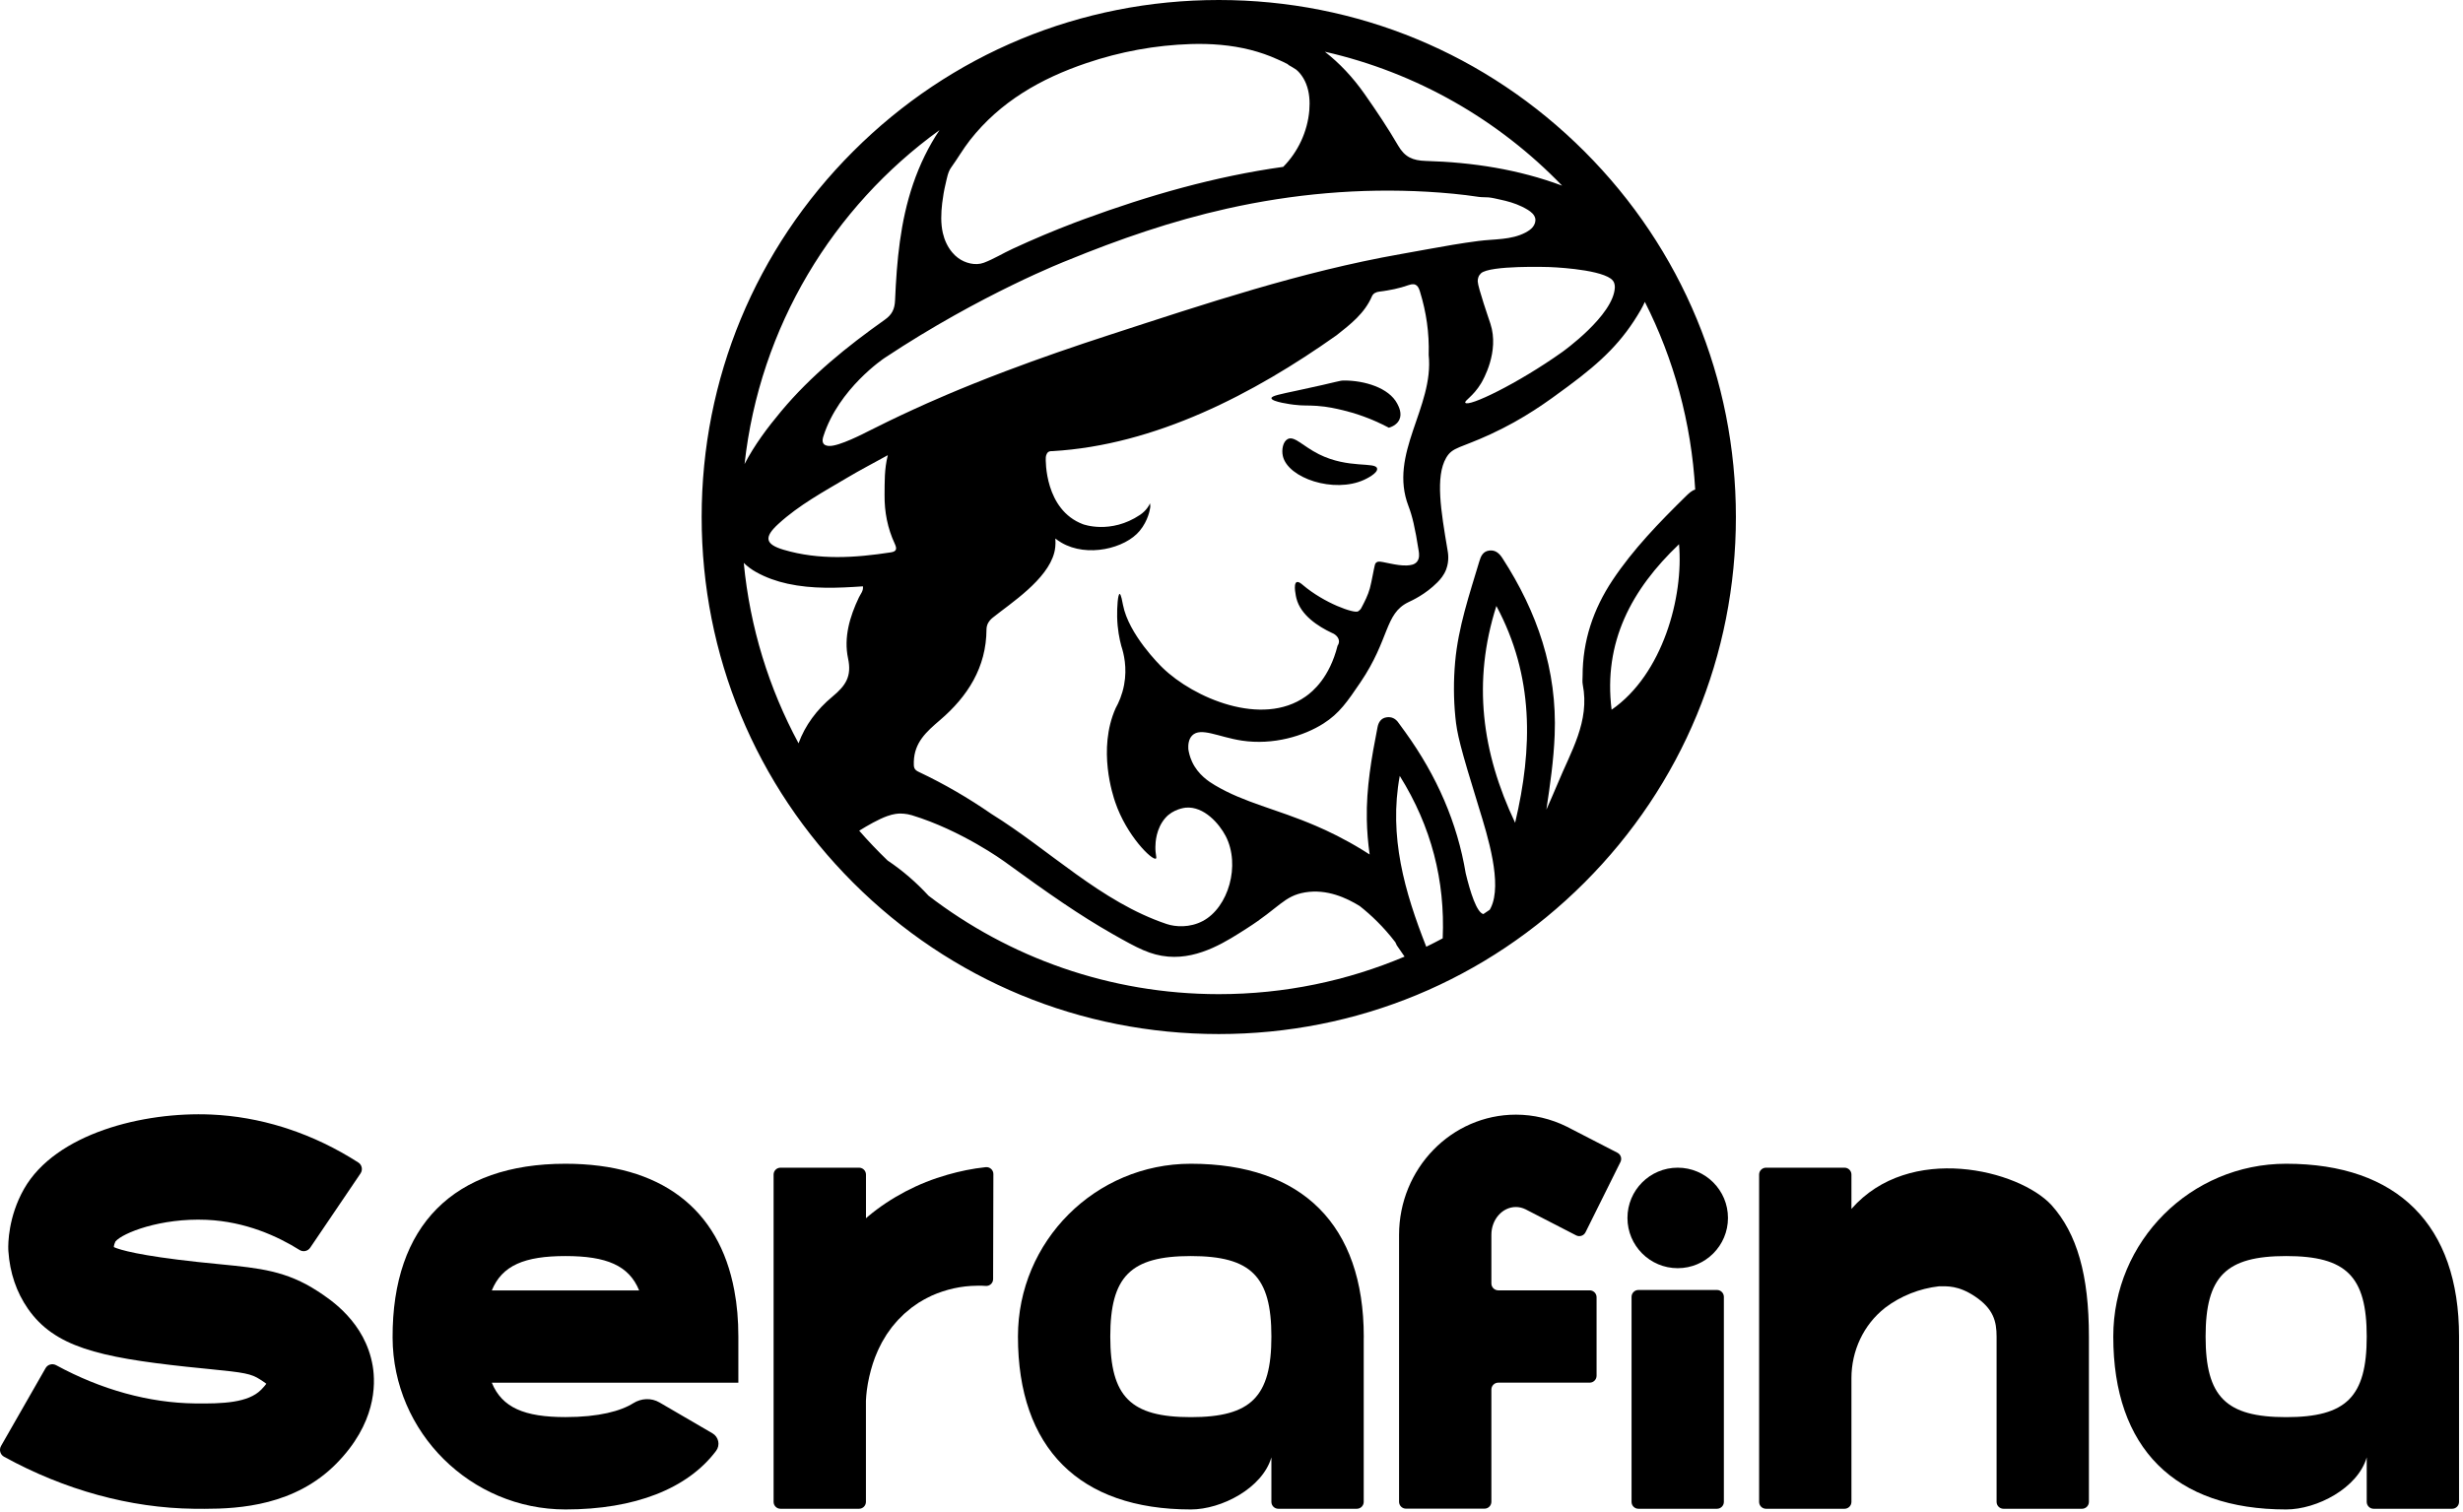<svg width="469" height="288" viewBox="0 0 469 288" fill="none" xmlns="http://www.w3.org/2000/svg">
<path d="M288.647 229.88C289.287 229.88 289.907 230.03 290.497 230.32L300.147 235.29C300.797 235.61 301.577 235.35 301.907 234.7L308.567 221.3C308.887 220.65 308.627 219.87 307.977 219.54L298.337 214.57C295.337 213.08 291.997 212.29 288.657 212.29C276.387 212.29 266.407 222.57 266.407 235.2V286.02C266.407 286.74 266.997 287.33 267.717 287.33H282.677C283.397 287.33 283.987 286.74 283.987 286.02V264.64C283.987 263.92 284.577 263.33 285.297 263.33H302.707C303.427 263.33 304.017 262.74 304.017 262.02V247.06C304.017 246.34 303.427 245.75 302.707 245.75H285.297C284.577 245.75 283.987 245.16 283.987 244.44V235.2C283.967 232.28 286.067 229.88 288.647 229.88Z" fill="black"/>
<path d="M172.417 226.92C169.867 228.27 167.427 229.86 165.227 231.73C165.107 231.82 165.007 231.92 164.897 232.02V223.7C164.897 222.98 164.307 222.39 163.587 222.39H148.617C147.897 222.39 147.307 222.98 147.307 223.7V286.04C147.307 286.76 147.897 287.35 148.617 287.35H163.577C164.297 287.35 164.887 286.76 164.887 286.04V266.76C164.917 266.14 164.977 265.46 165.057 264.8C165.177 263.93 165.317 263.07 165.517 262.22C165.907 260.52 166.417 258.87 167.107 257.35C167.257 256.96 167.467 256.6 167.647 256.23C167.827 255.86 168.007 255.49 168.227 255.16L168.847 254.13L169.537 253.16C169.747 252.83 170.017 252.54 170.267 252.24C170.527 251.95 170.757 251.64 171.027 251.36L171.847 250.55C171.987 250.42 172.107 250.27 172.257 250.15L172.707 249.78L173.577 249.05L174.507 248.4C174.667 248.29 174.807 248.18 174.967 248.08L175.457 247.8C175.787 247.62 176.087 247.4 176.427 247.25C177.727 246.55 179.127 246.04 180.537 245.64C181.957 245.25 183.427 245 184.907 244.91C185.847 244.85 186.817 244.84 187.707 244.91C188.467 244.96 189.107 244.37 189.107 243.61L189.157 223.6C189.157 222.82 188.477 222.21 187.697 222.29C185.137 222.56 182.777 223.06 180.427 223.73C177.667 224.51 174.977 225.58 172.417 226.92Z" fill="black"/>
<path d="M140.597 254.56C140.597 251.42 140.347 248.49 139.827 245.77C136.927 230.13 125.767 221.64 107.677 221.64C86.387 221.64 74.687 233.4 74.757 254.75C74.817 272.8 89.637 287.48 107.687 287.48C120.867 287.48 130.927 283.54 136.357 276.32C137.177 275.23 136.847 273.67 135.667 272.98L125.577 267.1C124.017 266.19 122.107 266.29 120.577 267.25C118.237 268.72 114.077 269.89 107.677 269.89C99.877 269.89 95.597 268.1 93.647 263.34H140.597V254.56ZM93.647 245.77C95.587 241.01 99.877 239.22 107.677 239.22C115.477 239.22 119.767 241.01 121.707 245.77H93.647Z" fill="black"/>
<path d="M226.757 221.64C208.577 221.64 193.827 236.38 193.837 254.56C193.837 275.79 205.527 287.48 226.757 287.48C232.607 287.48 240.397 283.42 242.097 277.56V286.04C242.097 286.76 242.687 287.35 243.407 287.35H258.367C259.087 287.35 259.677 286.76 259.677 286.04V254.99C259.677 254.85 259.687 254.71 259.687 254.56C259.677 233.33 247.987 221.64 226.757 221.64ZM226.757 269.9C215.287 269.9 211.417 266.03 211.417 254.56C211.417 243.09 215.287 239.22 226.757 239.22C238.227 239.22 242.097 243.09 242.097 254.56C242.097 266.03 238.227 269.9 226.757 269.9Z" fill="black"/>
<path d="M468.247 254.56C468.247 233.33 456.557 221.64 435.327 221.64C417.147 221.64 402.397 236.38 402.407 254.56C402.407 275.79 414.097 287.48 435.327 287.48C441.177 287.48 448.967 283.42 450.667 277.56V286.04C450.667 286.76 451.257 287.35 451.977 287.35H466.937C467.657 287.35 468.247 286.76 468.247 286.04V254.99C468.237 254.85 468.247 254.71 468.247 254.56ZM435.327 269.9C423.857 269.9 419.987 266.03 419.987 254.56C419.987 243.09 423.857 239.22 435.327 239.22C446.797 239.22 450.667 243.09 450.667 254.56C450.667 266.03 446.787 269.9 435.327 269.9Z" fill="black"/>
<path d="M390.637 229.51C384.447 222.8 363.607 217.59 352.547 230.24V223.7C352.547 222.98 351.957 222.39 351.237 222.39H336.277C335.557 222.39 334.967 222.98 334.967 223.7V286.04C334.967 286.76 335.557 287.35 336.277 287.35H351.237C351.957 287.35 352.547 286.76 352.547 286.04V262.48C352.547 257.29 354.837 252.31 358.917 249.11C358.947 249.09 358.977 249.07 358.997 249.04C361.967 246.8 365.527 245.4 369.217 244.98C370.757 244.98 372.897 244.78 376.087 246.92C379.577 249.27 380.187 251.63 380.187 254.56V286.04C380.187 286.76 380.777 287.35 381.497 287.35H396.457C397.177 287.35 397.767 286.76 397.767 286.04V254.56C397.777 242.88 395.507 234.92 390.637 229.51Z" fill="black"/>
<path d="M311.987 287.35H326.947C327.667 287.35 328.257 286.76 328.257 286.04V246.99C328.257 246.27 327.667 245.68 326.947 245.68H311.987C311.267 245.68 310.677 246.27 310.677 246.99V286.04C310.677 286.77 311.267 287.35 311.987 287.35Z" fill="black"/>
<path d="M319.467 241.53C324.752 241.53 329.037 237.245 329.037 231.96C329.037 226.674 324.752 222.39 319.467 222.39C314.181 222.39 309.897 226.674 309.897 231.96C309.897 237.245 314.181 241.53 319.467 241.53Z" fill="black"/>
<path d="M60.537 245.94C54.537 242.03 49.517 241.53 41.907 240.78C40.627 240.65 39.227 240.51 37.667 240.35C26.497 239.14 22.857 238.04 21.707 237.53C21.697 237.49 21.687 237.44 21.677 237.38C21.717 237.13 21.817 236.77 21.987 236.44C23.357 234.81 30.597 231.94 39.347 232.32C46.777 232.65 52.907 235.47 57.037 238.06C57.717 238.49 58.617 238.3 59.067 237.63L68.647 223.49C69.117 222.8 68.937 221.85 68.227 221.4C63.987 218.68 59.507 216.53 54.887 215C54.537 214.88 54.187 214.77 53.837 214.66C49.377 213.28 44.807 212.47 40.227 212.27C27.267 211.7 10.587 215.88 4.577 226.43C1.547 231.76 1.547 236.93 1.577 237.92L1.597 238.29C1.877 242.43 3.137 246.12 5.337 249.28C10.357 256.47 18.707 258.49 35.507 260.3C37.137 260.48 38.597 260.62 39.927 260.75C46.507 261.4 47.817 261.61 49.567 262.75C49.817 262.91 50.297 263.22 50.717 263.54C50.507 263.83 50.187 264.21 49.737 264.67C47.257 267.19 42.377 267.35 37.157 267.29C28.397 267.19 19.277 264.68 10.697 260.01C9.977 259.62 9.077 259.86 8.677 260.57L0.197 275.39C-0.213 276.11 0.037 277.04 0.767 277.44C12.317 283.79 24.797 287.21 36.947 287.35C37.567 287.36 38.237 287.36 38.957 287.36C45.667 287.36 56.207 286.7 64.047 278.75C71.517 271.17 71.587 263.83 70.967 260.13C69.547 251.83 62.997 247.55 60.537 245.94Z" fill="black"/>
<path d="M301.707 28.84C283.107 10.24 258.387 0 232.077 0C205.777 0 181.047 10.24 162.447 28.84C143.847 47.44 133.607 72.16 133.607 98.47C133.607 124.78 143.847 149.5 162.447 168.1C181.047 186.7 205.767 196.94 232.077 196.94C258.377 196.94 283.107 186.7 301.707 168.1C320.307 149.5 330.547 124.78 330.547 98.47C330.547 72.16 320.297 47.43 301.707 28.84ZM282.457 174.09C281.177 173.77 279.977 169.95 279.097 166.32C277.507 156.75 273.627 147.8 267.597 139.44C267.177 138.85 266.727 138.27 266.307 137.67C265.747 136.84 264.957 136.46 263.997 136.62C262.977 136.78 262.487 137.56 262.307 138.5C261.167 144.29 260.147 150.1 260.267 156.04C260.307 158.31 260.497 160.54 260.807 162.74C260.437 162.5 259.997 162.22 259.507 161.92C255.967 159.74 252.857 158.27 250.597 157.3C242.917 154 237.077 152.94 231.377 149.57C230.227 148.89 228.147 147.57 226.997 145.09C226.537 144.1 226.357 143.21 226.277 142.65C226.237 141.87 226.307 140.8 227.007 140.08C228.637 138.43 232.047 140.38 236.457 141.05C242.487 141.96 248.317 140.15 252.007 137.8C255.047 135.87 256.577 133.6 259.037 129.98C264.657 121.69 263.627 116.9 268.177 114.69C268.827 114.38 271.407 113.23 273.707 110.91C274.297 110.31 274.957 109.55 275.377 108.45C275.997 106.81 275.737 105.31 275.637 104.76C274.377 97.3 273.287 90.79 275.377 87.19C276.587 85.11 278.057 85.37 283.807 82.71C290.297 79.71 294.627 76.51 298.547 73.61C305.147 68.73 309.007 64.94 312.427 59.03C312.727 58.52 312.977 58 313.207 57.49C318.697 68.34 322.067 80.43 322.797 93.24C322.117 93.43 321.547 94 320.987 94.54C315.937 99.51 311.007 104.57 307.057 110.5C303.387 116.02 301.357 122.05 301.357 128.71C301.357 129.27 301.277 129.85 301.387 130.39C302.767 137.44 299.077 143.2 296.597 149.27C295.917 150.93 295.167 152.55 294.457 154.2C295.167 149.48 295.847 144.78 296.037 140C296.537 127.63 292.727 116.55 286.087 106.3C285.527 105.44 284.797 104.71 283.607 104.85C282.387 105 281.987 105.91 281.687 106.92C279.807 113.21 277.677 119.44 277.087 126.05C276.767 129.61 276.787 133.12 277.127 136.57C277.437 139.73 277.987 142.08 281.627 153.87C283.267 159.18 286.137 168.35 283.867 172.91C283.797 173.05 283.737 173.16 283.667 173.27C283.267 173.55 282.867 173.82 282.457 174.09ZM266.537 147.77C272.577 157.44 275.187 167.75 274.717 178.71C273.687 179.26 272.637 179.8 271.587 180.31C267.477 169.88 264.417 159.32 266.537 147.77ZM161.487 125.4C162.217 128.82 161.037 130.58 158.527 132.66C155.497 135.17 153.307 138.16 152.057 141.56C146.447 131.16 142.807 119.55 141.627 107.21C142.317 107.87 143.097 108.47 144.007 108.97C145.877 110.01 147.867 110.71 149.967 111.17C154.717 112.21 159.497 112 164.317 111.67C164.437 112.54 163.867 113.12 163.557 113.77C161.797 117.46 160.637 121.42 161.487 125.4ZM149.237 104.71C145.677 103.66 145.437 102.32 148.217 99.78C152.157 96.17 156.847 93.64 161.397 90.94C163.797 89.51 166.277 88.23 169.057 86.69C168.367 89.43 168.467 91.85 168.437 94.27C168.407 97.51 169.007 100.61 170.367 103.53C170.847 104.55 170.717 105.04 169.617 105.2C162.797 106.25 155.967 106.7 149.237 104.71ZM165.397 82.1C164.677 82.47 159.727 85.04 157.887 84.93C157.657 84.92 157.107 84.89 156.827 84.51C156.477 84.05 156.707 83.35 156.787 83.1C159.687 73.98 168.417 68.19 168.417 68.19C186.907 55.92 203.217 49.61 203.217 49.61C213.117 45.55 223.187 42.07 233.657 39.73C246.237 36.92 258.967 35.79 271.817 36.52C275.087 36.71 278.367 37.01 281.607 37.5C282.227 37.59 282.807 37.54 283.417 37.59C284.137 37.65 284.887 37.85 285.597 38C287.027 38.3 288.457 38.7 289.777 39.34C290.177 39.53 290.557 39.74 290.937 39.97C291.557 40.36 292.177 40.87 292.337 41.59C292.457 42.16 292.247 42.77 291.877 43.23C291.507 43.69 291.007 44.01 290.487 44.29C287.747 45.73 284.557 45.5 281.557 45.89C278.287 46.31 275.057 46.88 271.817 47.47C270.097 47.78 268.387 48.1 266.667 48.4C247.717 51.75 229.537 57.84 211.307 63.77C204.667 65.93 198.067 68.2 191.547 70.67C182.417 74.13 176.567 76.78 173.997 77.96C170.477 79.57 167.557 81.01 165.397 82.1ZM179.407 38.71C179.557 37.46 179.767 36.21 180.067 34.98C180.307 33.98 180.497 32.75 181.117 31.9C182.347 30.2 183.397 28.35 184.707 26.68C190.457 19.36 198.197 14.95 206.897 12.01C213.337 9.83 219.977 8.61 226.727 8.39C230.547 8.27 234.407 8.56 238.117 9.5C239.877 9.95 241.597 10.54 243.237 11.29C243.907 11.59 244.607 11.89 245.267 12.25L245.277 12.33C245.797 12.62 246.317 12.93 246.817 13.26C247.067 13.47 247.297 13.69 247.507 13.94C248.017 14.54 248.417 15.23 248.707 15.96C249.347 17.56 249.457 19.32 249.317 21.03C248.977 25.05 247.177 28.92 244.347 31.78C231.377 33.59 218.777 37.2 206.397 41.75C205.837 41.96 205.267 42.17 204.707 42.38C200.697 43.9 196.747 45.57 192.857 47.37C191.027 48.21 189.207 49.34 187.347 50.04C185.747 50.64 183.767 50.12 182.437 49.13C182.027 48.83 181.667 48.48 181.337 48.09C180.437 47.04 179.837 45.71 179.527 44.36C179.117 42.53 179.187 40.6 179.407 38.71ZM307.277 53.68C307.277 53.68 307.517 54.13 307.497 54.72C307.297 60.07 297.467 67.05 297.467 67.05C288.997 73.07 279.577 77.6 279.027 76.7C278.787 76.32 280.487 75.55 282.027 73C282.377 72.41 285.557 66.99 283.797 61.64C283.537 60.84 281.417 54.72 281.387 53.6C281.367 53.03 281.597 52.58 281.597 52.58C281.597 52.58 281.747 52.3 281.997 52.06C283.667 50.48 295.007 50.86 295.007 50.86C295.007 50.86 304.087 51.16 306.727 53.07C307.077 53.33 307.277 53.68 307.277 53.68ZM174.007 145.09C174.107 141.37 176.417 139.36 178.987 137.15C184.237 132.66 187.817 127.12 187.847 119.87C187.847 119.57 187.897 119.31 187.977 119.07C188.237 118.3 188.787 117.84 189.017 117.65C192.437 114.9 199.437 110.42 200.757 105.23C200.897 104.69 201.057 103.78 200.957 102.56C201.227 102.77 201.617 103.07 202.127 103.36C207.017 106.22 214.247 104.47 217.027 101.09C218.657 99.11 218.957 96.99 218.957 96.99C219.017 96.78 219.067 96.48 219.017 96.14C219.007 96.04 218.987 95.94 218.967 95.85C218.917 95.96 218.877 96.06 218.837 96.16C218.837 96.16 218.327 97.23 217.067 98.07C211.457 101.82 206.217 99.84 206.217 99.84C198.937 97.1 199.097 87.67 199.137 87.15C199.187 86.41 199.567 86.12 199.567 86.12C199.747 85.97 200.017 85.9 200.397 85.92C219.987 84.78 238.707 75.04 254.507 63.85C257.157 61.76 259.847 59.68 261.237 56.44C261.497 55.85 262.037 55.61 262.707 55.53C264.587 55.3 266.457 54.93 268.247 54.29C269.737 53.76 270.117 54.64 270.407 55.6C271.587 59.45 272.177 63.39 272.047 67.6C273.087 77.59 264.337 86.37 268.207 96.41C268.897 98.21 269.447 100.41 270.157 104.99C270.217 105.41 270.357 106.35 269.807 107C269.307 107.59 268.507 107.65 267.937 107.69C265.947 107.81 263.167 106.85 262.467 106.97C262.227 107.01 262.067 107.14 262.067 107.14C261.887 107.29 261.827 107.49 261.807 107.57C261.617 108.24 261.177 110.86 260.847 112.05C260.487 113.37 259.817 114.65 259.367 115.51C259.277 115.69 259.197 115.84 259.137 115.94C259.137 115.94 258.917 116.24 258.587 116.44C257.867 116.87 252.227 114.93 248.067 111.4C247.827 111.19 247.257 110.71 246.897 110.88C246.197 111.22 246.827 113.82 246.857 113.94C247.657 117.17 251.027 119.32 253.597 120.53C254.457 120.86 254.997 121.55 254.967 122.23C254.957 122.38 254.917 122.66 254.697 122.98C253.167 129.04 250.007 131.68 248.607 132.66C240.297 138.52 227.307 132.94 221.377 127.18C220.827 126.65 214.917 120.81 213.837 115.21C213.747 114.74 213.467 113.11 213.197 113.12C212.867 113.14 212.687 115.61 212.727 117.5C212.777 119.82 213.167 121.73 213.517 123.03C213.977 124.42 214.667 127.14 214.047 130.44C213.687 132.34 213.017 133.85 212.437 134.88C208.957 142.73 211.937 151.54 212.367 152.8C214.527 159.15 219.377 163.92 220.097 163.52C220.337 163.39 219.987 162.78 220.007 161.3C220.017 160.41 220.137 157.83 221.887 155.8C223.377 154.07 225.637 153.84 225.777 153.82C229.277 153.51 232.187 156.92 233.387 159.22C236.257 164.75 233.917 172.83 229.037 175.41C226.557 176.72 223.847 176.55 222.147 175.98C209.607 171.77 199.897 161.9 188.777 155.01C184.397 151.98 179.807 149.31 174.987 147.03C174.027 146.6 173.977 146.14 174.007 145.09ZM306.877 135.17C305.277 122.28 310.677 112.25 319.717 103.65C320.607 113.64 316.637 128.42 306.877 135.17ZM288.507 156.7C282.157 143.3 280.347 129.81 284.937 115.41C292.107 128.79 291.877 142.44 288.507 156.7ZM297.457 35.36C289.157 32.26 280.437 30.91 271.497 30.65C269.007 30.58 267.507 29.91 266.257 27.77C264.277 24.37 262.077 21.09 259.817 17.87C257.577 14.68 255.057 12.02 252.277 9.85C269.807 13.83 285.407 22.87 297.457 35.36ZM178.897 24.78C176.847 27.85 175.157 31.27 173.867 35.05C171.417 42.23 170.757 49.7 170.437 57.19C170.367 58.88 169.847 59.93 168.487 60.89C161.277 66 154.417 71.53 148.727 78.35C146.087 81.51 143.647 84.78 141.777 88.38C144.657 62.23 158.627 39.43 178.897 24.78ZM176.807 170.59C174.497 168.08 171.917 165.83 169.007 163.88C167.127 162.07 165.327 160.18 163.607 158.21C165.147 157.25 167.277 156.02 168.967 155.42C170.177 154.99 171.027 154.94 171.457 154.94C171.457 154.94 172.537 154.93 173.627 155.26C183.107 158.15 191.177 164.02 191.177 164.02C199.767 170.27 205.547 174.29 211.887 177.9C216.677 180.62 219.057 181.89 222.437 182.19C228.507 182.71 233.917 179.04 237.407 176.82C243.597 172.88 244.487 170.63 248.507 169.96C252.677 169.26 256.447 171.03 258.917 172.56C261.057 174.25 263.447 176.5 265.707 179.46C265.797 179.66 265.887 179.86 265.977 180.05L265.987 180.06L267.457 182.19C256.577 186.79 244.627 189.34 232.067 189.34C211.287 189.33 192.127 182.34 176.807 170.59Z" fill="black"/>
<path d="M246.377 77.08C248.217 77.31 248.977 77.17 250.777 77.3C252.857 77.45 254.377 77.81 255.757 78.14C257.837 78.64 260.907 79.58 264.467 81.46C264.817 81.36 265.977 80.98 266.467 79.92C267.017 78.72 266.347 77.43 266.067 76.89C264.457 73.8 259.727 72.48 256.037 72.47C254.877 72.47 255.387 72.6 247.067 74.37C243.747 75.08 242.097 75.39 242.107 75.84C242.117 76.54 246.027 77.04 246.377 77.08Z" fill="black"/>
<path d="M251.147 86.51C248.057 84.96 246.457 82.94 245.187 83.63C244.297 84.11 244.007 85.66 244.277 86.85C245.227 91.07 254.037 94.02 259.777 91.37C260.087 91.23 262.387 90.14 262.227 89.24C261.997 87.89 256.777 89.33 251.147 86.51Z" fill="black"/>
</svg>
